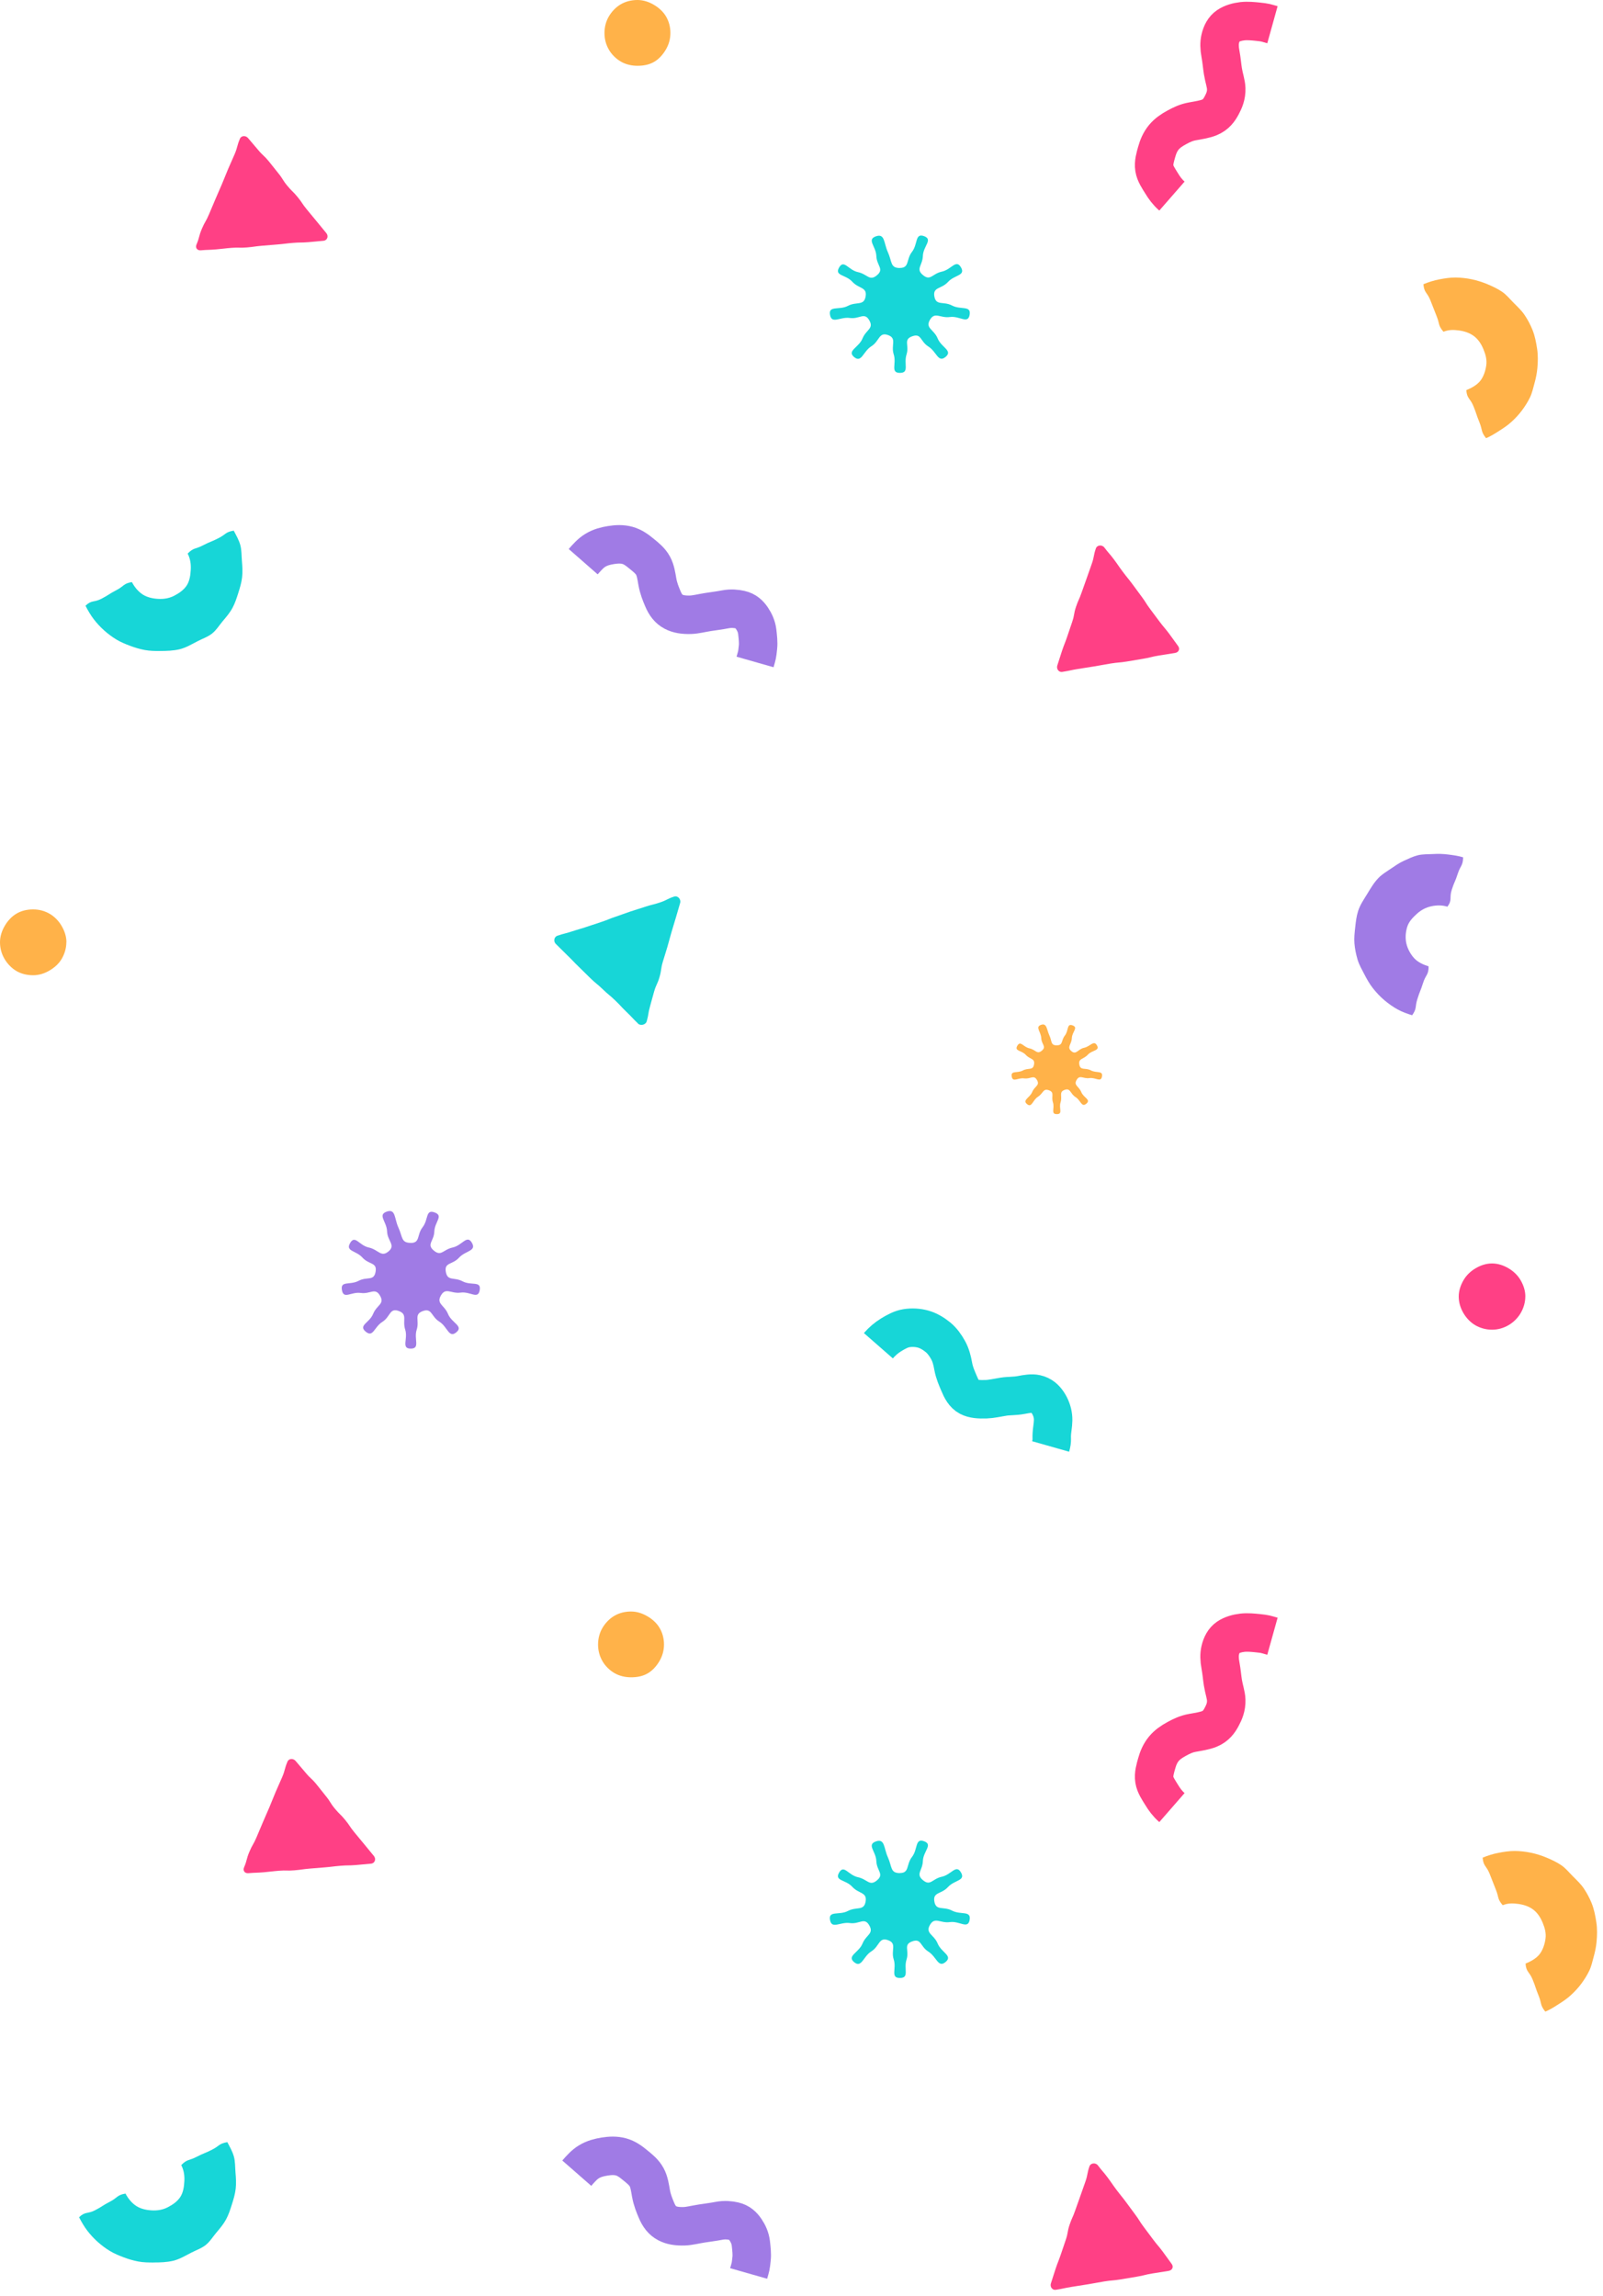 <svg width="250" height="358" viewBox="0 0 250 358" fill="none" xmlns="http://www.w3.org/2000/svg">
<path d="M30.651 38.112C31.146 36.94 30.979 36.868 31.474 35.696C31.968 34.524 32.105 34.583 32.599 33.411C33.094 32.239 33.094 32.239 33.589 31.067C34.083 29.894 34.107 29.906 34.601 28.734C35.096 27.562 35.072 27.55 35.566 26.378C36.061 25.205 36.097 25.217 36.591 24.045C37.086 22.873 36.925 22.801 37.419 21.629C37.64 21.111 38.343 21.105 38.694 21.54C39.457 22.462 39.486 22.444 40.249 23.367C41.012 24.289 41.131 24.194 41.893 25.116C42.656 26.038 42.626 26.062 43.389 26.991C44.151 27.919 44.026 28.014 44.789 28.942C45.551 29.87 45.647 29.787 46.409 30.715C47.172 31.644 47.076 31.715 47.839 32.643C48.602 33.572 48.607 33.566 49.37 34.494C50.133 35.422 50.133 35.422 50.895 36.35C51.276 36.815 51.05 37.487 50.454 37.541C49.257 37.642 49.263 37.666 48.065 37.761C46.868 37.856 46.862 37.773 45.664 37.874C44.467 37.975 44.473 38.017 43.275 38.118C42.078 38.219 42.078 38.213 40.886 38.314C39.695 38.415 39.695 38.481 38.504 38.582C37.312 38.683 37.294 38.552 36.103 38.647C34.911 38.743 34.911 38.784 33.714 38.885C32.516 38.987 32.51 38.927 31.313 39.028C30.753 39.076 30.425 38.641 30.645 38.124L30.651 38.112Z" fill="#FF4085"/>
<path d="M99.509 159.596C98.591 158.716 98.633 158.668 97.715 157.788C96.798 156.907 96.846 156.853 95.928 155.973C95.011 155.092 94.945 155.157 94.028 154.271C93.11 153.384 93.045 153.456 92.127 152.575C91.21 151.694 91.228 151.67 90.31 150.79C89.393 149.909 89.428 149.867 88.505 148.981C87.582 148.094 87.612 148.07 86.688 147.184C86.283 146.797 86.402 146.077 86.932 145.899C88.07 145.518 88.094 145.595 89.232 145.22C90.37 144.845 90.382 144.887 91.52 144.506C92.657 144.125 92.657 144.131 93.795 143.75C94.933 143.37 94.909 143.304 96.047 142.923C97.185 142.542 97.173 142.507 98.311 142.126C99.449 141.745 99.461 141.775 100.599 141.394C101.737 141.013 101.767 141.102 102.91 140.722C104.054 140.341 103.995 140.174 105.133 139.799C105.704 139.609 106.241 140.216 106.074 140.793C105.851 141.559 105.627 142.326 105.401 143.096C105.067 144.244 105.043 144.238 104.71 145.393C104.376 146.547 104.4 146.553 104.066 147.702C103.733 148.85 103.697 148.844 103.363 149.992C103.03 151.141 103.19 151.188 102.857 152.343C102.523 153.497 102.356 153.444 102.017 154.598C101.677 155.752 101.713 155.758 101.379 156.913C101.046 158.067 101.189 158.109 100.855 159.263C100.7 159.799 99.896 159.989 99.491 159.602L99.509 159.596Z" fill="#17D6D7"/>
<path d="M136.989 209.83C137.609 209.121 138.27 208.568 138.955 208.146C139.742 207.664 140.534 207.229 141.35 207.098C142.232 206.955 143.161 207.009 143.983 207.241C144.806 207.473 145.598 207.949 146.283 208.509C146.926 209.038 147.451 209.758 147.886 210.556C148.279 211.276 148.499 212.109 148.66 213.019C148.851 214.084 149.238 214.905 149.53 215.607C149.947 216.619 150.364 217.393 151.109 217.785C151.806 218.154 152.711 218.208 153.813 218.172C154.594 218.148 155.481 217.94 156.518 217.773C157.328 217.643 158.264 217.702 159.253 217.512C160.188 217.333 160.939 217.214 161.57 217.357C162.452 217.553 162.994 218.077 163.405 218.69C163.816 219.303 164.12 220.046 164.215 220.856C164.31 221.665 164.15 222.462 164.072 223.194C163.935 224.497 164.173 224.408 163.852 225.539" stroke="#17D6D7" stroke-width="6" stroke-miterlimit="10"/>
<path d="M24.944 101.508C24.152 101.508 23.36 101.496 22.585 101.353C21.811 101.21 21.048 100.984 20.309 100.705C19.57 100.425 18.832 100.127 18.153 99.717C17.474 99.306 16.842 98.83 16.246 98.301C15.65 97.771 15.12 97.194 14.632 96.563C14.143 95.932 13.702 95.165 13.333 94.451C14.298 93.516 14.638 93.975 15.829 93.356C17.021 92.737 16.967 92.63 18.165 92.011C19.362 91.392 19.243 90.976 20.571 90.761C20.983 91.553 21.578 92.261 22.275 92.707C22.972 93.153 23.848 93.338 24.706 93.38C25.564 93.421 26.374 93.296 27.166 92.892C27.959 92.481 28.692 91.963 29.138 91.261C29.585 90.559 29.71 89.643 29.752 88.792C29.794 87.941 29.674 87.108 29.269 86.316C30.205 85.358 30.443 85.662 31.634 85.043C32.826 84.424 32.88 84.525 34.077 83.912C35.275 83.3 35.132 82.96 36.454 82.74C36.853 83.508 37.235 84.15 37.467 84.954C37.699 85.757 37.658 86.65 37.729 87.483C37.801 88.316 37.854 89.167 37.759 90.006C37.663 90.845 37.419 91.648 37.163 92.457C36.907 93.267 36.651 94.064 36.246 94.808C35.84 95.552 35.298 96.188 34.744 96.843C34.19 97.497 33.755 98.241 33.082 98.777C32.409 99.312 31.599 99.574 30.83 99.973C29.895 100.455 29.001 100.996 28.018 101.234C27.035 101.472 25.963 101.502 24.944 101.502V101.508Z" fill="#17D6D7"/>
<path d="M239.759 57.44C239.688 58.225 239.527 58.987 239.319 59.742C239.11 60.498 238.949 61.278 238.604 61.986C238.258 62.694 237.829 63.36 237.359 63.997C236.888 64.634 236.352 65.199 235.768 65.74C235.184 66.282 234.547 66.71 233.873 67.139C233.2 67.567 232.509 68.02 231.764 68.323C230.924 67.276 231.228 67.073 230.722 65.83C230.216 64.586 230.293 64.556 229.787 63.313C229.28 62.069 228.774 62.17 228.684 60.831C229.507 60.498 230.364 60.022 230.877 59.362C231.389 58.701 231.675 57.815 231.794 56.964C231.913 56.113 231.705 55.309 231.365 54.488C231.032 53.667 230.573 52.953 229.918 52.441C229.262 51.93 228.428 51.65 227.576 51.531C226.724 51.412 225.944 51.394 225.122 51.727C224.246 50.71 224.556 50.531 224.049 49.288C223.543 48.044 223.573 48.032 223.066 46.788C222.56 45.545 222.095 45.652 221.994 44.313C222.792 43.986 223.644 43.718 224.461 43.563C225.277 43.408 226.158 43.266 226.998 43.272C227.838 43.278 228.714 43.379 229.536 43.551C230.359 43.724 231.193 43.986 231.973 44.313C232.753 44.64 233.546 45.009 234.249 45.485C234.952 45.961 235.488 46.646 236.09 47.247C236.691 47.848 237.311 48.425 237.788 49.139C238.264 49.853 238.657 50.591 238.985 51.394C239.384 52.37 239.569 53.387 239.724 54.387C239.879 55.387 239.855 56.44 239.759 57.452V57.44Z" fill="#FFB249"/>
<path d="M215.02 136.853C215.58 136.294 216.265 135.889 216.914 135.449C217.564 135.008 218.207 134.55 218.922 134.229C219.637 133.908 220.358 133.545 221.126 133.354C221.895 133.164 222.693 133.211 223.486 133.164C224.278 133.116 225.04 133.134 225.833 133.235C226.625 133.336 227.423 133.438 228.186 133.676C228.162 135.02 227.751 134.961 227.346 136.24C226.941 137.52 226.81 137.478 226.405 138.757C226 140.037 226.53 140.292 225.737 141.375C224.886 141.108 224.004 141.137 223.194 141.316C222.383 141.494 221.621 141.893 220.989 142.47C220.358 143.048 219.738 143.66 219.47 144.505C219.202 145.356 219.148 146.279 219.327 147.088C219.506 147.897 219.953 148.748 220.531 149.385C221.108 150.021 221.949 150.408 222.8 150.676C222.818 152.021 222.354 151.961 221.948 153.241C221.543 154.52 221.454 154.49 221.049 155.776C220.644 157.061 221.013 157.21 220.233 158.304C219.411 158.043 218.69 157.793 217.957 157.388C217.224 156.983 216.515 156.472 215.872 155.93C215.228 155.389 214.645 154.752 214.12 154.092C213.596 153.431 213.179 152.687 212.792 151.938C212.405 151.188 211.964 150.444 211.725 149.629C211.487 148.814 211.308 147.975 211.237 147.124C211.165 146.273 211.261 145.434 211.356 144.577C211.451 143.72 211.541 142.893 211.803 142.066C212.119 141.066 212.726 140.209 213.251 139.346C213.775 138.484 214.311 137.567 215.032 136.847L215.02 136.853Z" fill="#A07BE5"/>
<path d="M64.044 193.806C65.575 193.806 64.967 192.562 65.909 191.354C66.85 190.146 66.338 188.522 67.779 189.046C69.221 189.569 67.797 190.486 67.737 192.015C67.678 193.544 66.481 194.008 67.654 194.99C68.828 195.972 69.102 194.835 70.597 194.514C72.093 194.193 72.825 192.449 73.594 193.776C74.362 195.103 72.611 194.978 71.58 196.109C70.549 197.239 69.263 196.805 69.531 198.31C69.799 199.816 70.8 199.078 72.152 199.792C73.504 200.506 75.077 199.661 74.815 201.167C74.553 202.672 73.361 201.339 71.842 201.548C70.323 201.756 69.537 200.667 68.768 201.988C68 203.309 69.298 203.47 69.876 204.886C70.454 206.302 72.343 206.754 71.169 207.736C69.995 208.718 69.817 206.891 68.518 206.076C67.219 205.261 67.374 203.904 65.938 204.428C64.503 204.951 65.456 205.879 64.985 207.337C64.514 208.795 65.587 210.283 64.056 210.283C62.525 210.283 63.663 208.771 63.192 207.314C62.721 205.856 63.621 204.933 62.179 204.41C60.737 203.886 60.916 205.302 59.623 206.118C58.331 206.933 58.2 208.617 57.026 207.629C55.852 206.641 57.616 206.278 58.194 204.862C58.772 203.446 60.034 203.345 59.266 202.024C58.497 200.703 57.776 201.809 56.257 201.601C54.738 201.393 53.594 202.66 53.326 201.155C53.058 199.649 54.559 200.429 55.918 199.715C57.276 199.001 58.307 199.81 58.575 198.299C58.843 196.787 57.556 197.228 56.531 196.091C55.507 194.954 53.839 195.139 54.607 193.812C55.376 192.485 56.007 194.193 57.508 194.514C59.01 194.835 59.415 196.109 60.589 195.127C61.762 194.145 60.422 193.526 60.368 191.997C60.314 190.468 58.855 189.444 60.297 188.927C61.738 188.409 61.482 189.992 62.126 191.384C62.823 192.902 62.537 193.794 64.068 193.794L64.044 193.806Z" fill="#A07BE5"/>
<path d="M164.821 162.989C165.822 162.989 165.458 162.251 166.078 161.46C166.697 160.668 166.334 159.538 167.275 159.883C168.216 160.228 167.204 160.859 167.162 161.859C167.12 162.858 166.328 163.257 167.091 163.9C167.853 164.542 168.091 163.584 169.068 163.376C170.045 163.168 170.576 162.132 171.076 162.995C171.577 163.858 170.319 163.715 169.646 164.459C168.973 165.203 168.157 165 168.33 165.988C168.502 166.976 169.247 166.428 170.129 166.899C171.011 167.369 172.035 166.869 171.862 167.851C171.69 168.832 170.891 167.964 169.902 168.101C168.914 168.237 168.407 167.523 167.907 168.386C167.406 169.249 168.246 169.344 168.628 170.272C169.009 171.201 170.188 171.445 169.426 172.087C168.663 172.73 168.58 171.587 167.734 171.058C166.888 170.528 166.977 169.6 166.036 169.939C165.095 170.278 165.714 170.921 165.405 171.873C165.095 172.825 165.822 173.718 164.821 173.718C163.82 173.718 164.523 172.831 164.213 171.879C163.903 170.927 164.523 170.338 163.587 169.999C162.652 169.66 162.724 170.475 161.878 171.01C161.032 171.546 160.93 172.795 160.168 172.153C159.405 171.51 160.603 171.189 160.984 170.261C161.365 169.332 162.223 169.267 161.723 168.398C161.222 167.529 160.728 168.285 159.733 168.148C158.738 168.011 157.958 168.832 157.785 167.851C157.612 166.869 158.637 167.386 159.518 166.916C160.4 166.446 161.091 166.964 161.264 165.982C161.437 165 160.65 165.215 159.977 164.477C159.304 163.739 158.16 163.923 158.661 163.055C159.161 162.186 159.578 163.257 160.555 163.465C161.532 163.673 161.717 164.465 162.485 163.822C163.254 163.179 162.432 162.864 162.39 161.864C162.348 160.865 161.407 160.145 162.342 159.806C163.278 159.466 163.23 160.514 163.647 161.418C164.1 162.388 163.82 162.995 164.821 162.995V162.989Z" fill="#FFB249"/>
<path d="M10.348 146.916C10.348 147.85 10.068 148.737 9.633 149.493C9.198 150.248 8.495 150.879 7.715 151.331C6.935 151.784 6.101 152.063 5.165 152.063C4.23 152.063 3.324 151.849 2.568 151.409C1.811 150.968 1.144 150.272 0.691 149.493C0.238 148.713 0 147.85 0 146.916C0 145.982 0.298 145.119 0.739 144.363C1.18 143.608 1.805 142.9 2.586 142.447C3.366 141.995 4.23 141.799 5.171 141.799C6.112 141.799 6.982 142.037 7.739 142.477C8.495 142.918 9.151 143.584 9.604 144.363C10.056 145.143 10.36 145.982 10.36 146.916H10.348Z" fill="#FFB249"/>
<path d="M183.265 101.812C182.427 101.947 181.589 102.08 180.751 102.21C179.494 102.413 179.512 102.52 178.255 102.722C176.998 102.924 176.998 102.942 175.741 103.145C174.484 103.347 174.472 103.258 173.209 103.46C171.946 103.662 171.958 103.698 170.695 103.9C169.432 104.103 169.432 104.097 168.175 104.299C166.918 104.501 166.924 104.567 165.667 104.763C165.113 104.852 164.719 104.287 164.898 103.758C165.279 102.621 165.25 102.609 165.631 101.479C166.012 100.348 166.066 100.36 166.453 99.223C166.84 98.087 166.84 98.087 167.222 96.95C167.603 95.814 167.43 95.754 167.811 94.618C168.193 93.481 168.3 93.517 168.687 92.386C169.074 91.256 169.104 91.262 169.491 90.125C169.879 88.989 169.902 88.995 170.29 87.858C170.677 86.721 170.516 86.668 170.903 85.531C171.094 84.96 171.874 84.895 172.238 85.377C172.959 86.335 173.024 86.287 173.739 87.245C174.454 88.203 174.418 88.233 175.139 89.191C175.86 90.149 175.896 90.125 176.611 91.083C177.325 92.041 177.32 92.053 178.034 93.011C178.749 93.969 178.672 94.029 179.393 94.987C180.114 95.945 180.108 95.951 180.829 96.909C181.549 97.867 181.603 97.831 182.324 98.789C183.045 99.747 183.015 99.771 183.736 100.735C184.069 101.181 183.831 101.717 183.277 101.806L183.265 101.812Z" fill="#FF4085"/>
<path d="M90.953 87.578C91.573 86.87 92.145 86.227 92.836 85.811C93.622 85.329 94.462 85.121 95.278 84.99C96.16 84.847 97.024 84.811 97.852 85.037C98.68 85.263 99.383 85.775 100.062 86.34C100.706 86.87 101.415 87.411 101.849 88.209C102.243 88.929 102.362 89.803 102.523 90.714C102.713 91.779 103.071 92.624 103.363 93.32C103.78 94.332 104.304 94.992 105.049 95.379C105.746 95.748 106.604 95.891 107.706 95.855C108.486 95.831 109.368 95.599 110.404 95.433C111.215 95.302 112.12 95.201 113.109 95.01C114.044 94.832 114.825 94.921 115.456 95.064C116.338 95.26 116.85 95.778 117.268 96.391C117.685 97.004 118.012 97.73 118.102 98.533C118.191 99.336 118.292 100.163 118.215 100.895C118.078 102.198 118.078 102.085 117.756 103.216" stroke="#A07BE5" stroke-width="6" stroke-miterlimit="10"/>
<path d="M182.774 30.574C182.065 29.955 181.577 29.277 181.16 28.586C180.677 27.801 180.165 27.069 180.034 26.254C179.891 25.373 180.165 24.516 180.391 23.695C180.618 22.874 180.945 22.088 181.511 21.404C182.041 20.762 182.744 20.285 183.543 19.851C184.264 19.458 185.026 19.09 185.938 18.929C187.004 18.738 187.921 18.596 188.624 18.304C189.637 17.887 190.144 17.162 190.537 16.418C190.906 15.722 191.276 14.906 191.24 13.806C191.216 13.026 190.888 12.139 190.721 11.104C190.59 10.295 190.525 9.384 190.34 8.397C190.161 7.462 190.161 6.695 190.304 6.07C190.501 5.189 190.888 4.475 191.502 4.059C192.116 3.642 192.961 3.398 193.772 3.309C194.582 3.22 195.416 3.309 196.143 3.38C197.448 3.517 197.316 3.541 198.448 3.856" stroke="#FF4085" stroke-width="6" stroke-miterlimit="10"/>
<path d="M140.342 41.778C141.873 41.778 141.29 40.481 142.231 39.273C143.172 38.065 142.672 36.297 144.113 36.821C145.555 37.345 143.982 38.374 143.929 39.903C143.875 41.433 142.767 41.909 143.941 42.891C145.114 43.872 145.382 42.676 146.884 42.355C148.385 42.034 149.1 40.356 149.868 41.683C150.637 43.01 148.868 42.837 147.843 43.968C146.818 45.098 145.454 44.717 145.722 46.223C145.99 47.728 147.122 46.925 148.48 47.639C149.839 48.353 151.483 47.574 151.221 49.085C150.959 50.596 149.66 49.222 148.141 49.43C146.622 49.638 145.799 48.544 145.031 49.87C144.262 51.197 145.656 51.352 146.234 52.768C146.812 54.184 148.647 54.666 147.473 55.648C146.3 56.63 146.085 54.845 144.787 54.03C143.488 53.215 143.708 51.911 142.267 52.435C140.825 52.959 141.85 53.822 141.379 55.279C140.908 56.737 141.879 58.142 140.348 58.142C138.817 58.142 139.854 56.714 139.383 55.256C138.912 53.798 139.937 52.768 138.495 52.245C137.054 51.721 137.185 53.185 135.892 53.994C134.599 54.803 134.379 56.654 133.205 55.672C132.032 54.69 133.932 54.202 134.51 52.786C135.088 51.37 136.333 51.251 135.564 49.93C134.796 48.609 134.051 49.793 132.538 49.579C131.025 49.365 129.714 50.596 129.446 49.091C129.178 47.586 130.888 48.407 132.24 47.693C133.592 46.978 134.73 47.74 134.998 46.235C135.266 44.729 133.938 45.051 132.913 43.92C131.889 42.789 130.101 43.033 130.864 41.712C131.626 40.391 132.294 42.105 133.795 42.426C135.296 42.748 135.594 43.902 136.768 42.92C137.941 41.938 136.732 41.445 136.672 39.915C136.613 38.386 135.147 37.38 136.583 36.857C138.019 36.333 137.822 37.88 138.454 39.279C139.157 40.832 138.817 41.79 140.348 41.79L140.342 41.778Z" fill="#17D6D7"/>
<path d="M104.554 5.153C104.554 6.087 104.298 6.956 103.857 7.712C103.416 8.467 102.797 9.193 102.016 9.646C101.236 10.098 100.354 10.259 99.419 10.259C98.484 10.259 97.596 10.044 96.839 9.61C96.083 9.176 95.397 8.509 94.951 7.73C94.504 6.95 94.272 6.087 94.272 5.153C94.272 4.219 94.504 3.332 94.945 2.577C95.385 1.821 96.041 1.119 96.821 0.666C97.602 0.214 98.478 0 99.419 0C100.36 0 101.212 0.303 101.969 0.744C102.725 1.184 103.428 1.803 103.881 2.582C104.334 3.362 104.554 4.219 104.554 5.159V5.153Z" fill="#FFB249"/>
<path d="M237.884 202.155C237.884 203.089 237.604 203.982 237.163 204.738C236.722 205.493 236.049 206.172 235.269 206.624C234.488 207.076 233.624 207.332 232.689 207.332C231.754 207.332 230.854 207.076 230.097 206.642C229.341 206.207 228.68 205.511 228.227 204.732C227.774 203.952 227.5 203.095 227.5 202.155C227.5 201.215 227.816 200.352 228.257 199.596C228.697 198.841 229.365 198.198 230.145 197.746C230.926 197.294 231.754 197.002 232.695 197.002C233.636 197.002 234.488 197.305 235.245 197.746C236.001 198.186 236.686 198.817 237.139 199.596C237.592 200.376 237.89 201.221 237.89 202.161L237.884 202.155Z" fill="#FF4085"/>
<path d="M182.265 354.083C181.427 354.218 180.589 354.351 179.751 354.482C178.494 354.684 178.512 354.791 177.255 354.994C175.998 355.196 175.998 355.214 174.741 355.416C173.484 355.618 173.472 355.529 172.209 355.731C170.946 355.934 170.958 355.97 169.695 356.172C168.432 356.374 168.432 356.368 167.175 356.571C165.918 356.773 165.924 356.838 164.667 357.035C164.113 357.124 163.719 356.559 163.898 356.029C164.279 354.892 164.25 354.881 164.631 353.75C165.012 352.619 165.066 352.631 165.453 351.495C165.84 350.358 165.84 350.358 166.222 349.222C166.603 348.085 166.43 348.026 166.811 346.889C167.193 345.753 167.3 345.788 167.687 344.658C168.074 343.527 168.104 343.533 168.491 342.397C168.879 341.26 168.902 341.266 169.29 340.129C169.677 338.993 169.516 338.939 169.903 337.803C170.094 337.232 170.874 337.166 171.238 337.648C171.959 338.606 172.024 338.559 172.739 339.517C173.454 340.475 173.418 340.504 174.139 341.462C174.86 342.42 174.896 342.397 175.611 343.355C176.325 344.313 176.32 344.324 177.034 345.283C177.749 346.241 177.672 346.3 178.393 347.258C179.114 348.216 179.108 348.222 179.829 349.18C180.549 350.138 180.603 350.102 181.324 351.06C182.045 352.018 182.015 352.042 182.736 353.006C183.069 353.452 182.831 353.988 182.277 354.077L182.265 354.083Z" fill="#FF4085"/>
<path d="M38.069 291.157C38.564 289.985 38.397 289.913 38.892 288.741C39.386 287.569 39.523 287.628 40.017 286.456C40.512 285.284 40.512 285.284 41.007 284.111C41.501 282.939 41.525 282.951 42.019 281.779C42.514 280.607 42.49 280.595 42.984 279.422C43.479 278.25 43.515 278.262 44.009 277.09C44.504 275.918 44.343 275.846 44.837 274.674C45.058 274.156 45.761 274.15 46.112 274.585C46.875 275.507 46.904 275.489 47.667 276.412C48.429 277.334 48.549 277.239 49.311 278.161C50.074 279.083 50.044 279.107 50.807 280.035C51.569 280.964 51.444 281.059 52.207 281.987C52.969 282.915 53.065 282.832 53.827 283.76C54.59 284.689 54.494 284.76 55.257 285.688C56.019 286.617 56.025 286.611 56.788 287.539C57.55 288.467 57.55 288.467 58.313 289.395C58.694 289.86 58.468 290.532 57.872 290.586C56.675 290.687 56.681 290.71 55.483 290.806C54.286 290.901 54.28 290.818 53.082 290.919C51.885 291.02 51.891 291.062 50.693 291.163C49.496 291.264 49.496 291.258 48.304 291.359C47.113 291.46 47.113 291.526 45.921 291.627C44.73 291.728 44.712 291.597 43.52 291.692C42.329 291.788 42.329 291.829 41.132 291.93C39.934 292.031 39.928 291.972 38.731 292.073C38.171 292.121 37.843 291.686 38.063 291.169L38.069 291.157Z" fill="#FF4085"/>
<path d="M89.953 338.85C90.573 338.141 91.145 337.499 91.836 337.082C92.622 336.6 93.462 336.392 94.278 336.261C95.16 336.118 96.024 336.083 96.852 336.309C97.68 336.535 98.383 337.047 99.062 337.612C99.706 338.141 100.415 338.683 100.849 339.48C101.243 340.2 101.362 341.075 101.523 341.985C101.713 343.051 102.071 343.895 102.363 344.592C102.78 345.603 103.304 346.264 104.049 346.651C104.746 347.019 105.604 347.162 106.706 347.127C107.486 347.103 108.368 346.871 109.404 346.704C110.215 346.573 111.12 346.472 112.109 346.282C113.044 346.103 113.825 346.192 114.456 346.335C115.338 346.532 115.85 347.049 116.268 347.662C116.685 348.275 117.012 349.001 117.102 349.804C117.191 350.608 117.292 351.435 117.215 352.167C117.078 353.47 117.078 353.357 116.756 354.487" stroke="#A07BE5" stroke-width="6" stroke-miterlimit="10"/>
<path d="M182.774 281.845C182.065 281.227 181.577 280.548 181.16 279.858C180.677 279.072 180.165 278.341 180.034 277.525C179.891 276.645 180.165 275.788 180.391 274.967C180.618 274.145 180.945 273.36 181.511 272.676C182.041 272.033 182.744 271.557 183.543 271.123C184.264 270.73 185.026 270.361 185.938 270.2C187.004 270.01 187.921 269.867 188.624 269.576C189.637 269.159 190.144 268.433 190.537 267.689C190.906 266.993 191.276 266.178 191.24 265.077C191.216 264.297 190.888 263.411 190.721 262.375C190.59 261.566 190.525 260.656 190.34 259.668C190.161 258.734 190.161 257.966 190.304 257.341C190.501 256.461 190.888 255.747 191.502 255.33C192.116 254.914 192.961 254.67 193.772 254.58C194.582 254.491 195.416 254.58 196.143 254.652C197.448 254.789 197.316 254.812 198.448 255.128" stroke="#FF4085" stroke-width="6" stroke-miterlimit="10"/>
<path d="M23.944 352.779C23.152 352.779 22.36 352.768 21.585 352.625C20.811 352.482 20.048 352.256 19.309 351.976C18.57 351.696 17.832 351.399 17.153 350.988C16.474 350.578 15.842 350.102 15.246 349.572C14.65 349.043 14.12 348.465 13.632 347.835C13.143 347.204 12.702 346.436 12.333 345.722C13.298 344.788 13.638 345.246 14.829 344.627C16.021 344.008 15.967 343.901 17.165 343.283C18.362 342.664 18.243 342.247 19.571 342.033C19.983 342.824 20.578 343.532 21.275 343.979C21.972 344.425 22.848 344.609 23.706 344.651C24.564 344.693 25.374 344.568 26.166 344.163C26.959 343.753 27.692 343.235 28.138 342.533C28.585 341.831 28.71 340.914 28.752 340.063C28.794 339.212 28.674 338.379 28.269 337.588C29.205 336.63 29.443 336.933 30.634 336.315C31.826 335.696 31.88 335.797 33.077 335.184C34.275 334.571 34.132 334.232 35.454 334.012C35.853 334.779 36.235 335.422 36.467 336.225C36.699 337.029 36.658 337.921 36.729 338.754C36.801 339.587 36.854 340.438 36.759 341.277C36.663 342.116 36.419 342.92 36.163 343.729C35.907 344.538 35.651 345.335 35.246 346.079C34.84 346.823 34.298 347.46 33.744 348.114C33.19 348.769 32.755 349.513 32.082 350.048C31.409 350.584 30.599 350.846 29.83 351.244C28.895 351.726 28.001 352.268 27.018 352.506C26.035 352.744 24.963 352.773 23.944 352.773V352.779Z" fill="#17D6D7"/>
<path d="M248.996 302.778C248.924 303.563 248.763 304.325 248.555 305.08C248.346 305.836 248.186 306.616 247.84 307.324C247.495 308.032 247.066 308.698 246.595 309.335C246.124 309.972 245.588 310.537 245.004 311.078C244.42 311.62 243.783 312.048 243.11 312.477C242.437 312.905 241.745 313.357 241.001 313.661C240.161 312.614 240.465 312.411 239.958 311.168C239.452 309.924 239.529 309.894 239.023 308.651C238.517 307.407 238.01 307.508 237.921 306.169C238.743 305.836 239.601 305.36 240.113 304.7C240.625 304.039 240.911 303.152 241.031 302.302C241.15 301.451 240.941 300.647 240.602 299.826C240.268 299.005 239.809 298.291 239.154 297.779C238.499 297.267 237.665 296.988 236.813 296.869C235.961 296.75 235.18 296.732 234.358 297.065C233.482 296.048 233.792 295.869 233.286 294.625C232.779 293.382 232.809 293.37 232.303 292.126C231.796 290.883 231.332 290.99 231.23 289.651C232.029 289.324 232.881 289.056 233.697 288.901C234.513 288.746 235.395 288.604 236.235 288.61C237.075 288.616 237.951 288.717 238.773 288.889C239.595 289.062 240.429 289.324 241.209 289.651C241.99 289.978 242.782 290.347 243.485 290.823C244.188 291.299 244.724 291.983 245.326 292.584C245.928 293.185 246.547 293.763 247.024 294.477C247.5 295.191 247.894 295.929 248.221 296.732C248.62 297.708 248.805 298.725 248.96 299.725C249.115 300.725 249.091 301.778 248.996 302.789V302.778Z" fill="#FFB249"/>
<path d="M140.342 292.049C141.873 292.049 141.29 290.752 142.231 289.544C143.172 288.336 142.672 286.569 144.113 287.093C145.555 287.616 143.982 288.646 143.929 290.175C143.875 291.704 142.767 292.18 143.941 293.162C145.114 294.144 145.382 292.948 146.884 292.627C148.385 292.305 149.1 290.627 149.868 291.954C150.637 293.281 148.868 293.108 147.843 294.239C146.818 295.37 145.454 294.989 145.722 296.494C145.99 298 147.122 297.196 148.48 297.911C149.839 298.625 151.483 297.845 151.221 299.356C150.959 300.868 149.66 299.493 148.141 299.702C146.622 299.91 145.799 298.815 145.031 300.142C144.262 301.469 145.656 301.624 146.234 303.04C146.812 304.456 148.647 304.938 147.473 305.92C146.3 306.902 146.085 305.117 144.787 304.301C143.488 303.486 143.708 302.183 142.267 302.707C140.825 303.23 141.85 304.093 141.379 305.551C140.908 307.009 141.879 308.413 140.348 308.413C138.817 308.413 139.854 306.985 139.383 305.527C138.912 304.069 139.937 303.04 138.495 302.516C137.054 301.993 137.185 303.456 135.892 304.266C134.599 305.075 134.379 306.925 133.205 305.944C132.032 304.962 133.932 304.474 134.51 303.058C135.088 301.641 136.333 301.522 135.564 300.201C134.796 298.88 134.051 300.065 132.538 299.85C131.025 299.636 129.714 300.868 129.446 299.362C129.178 297.857 130.888 298.678 132.24 297.964C133.592 297.25 134.73 298.012 134.998 296.506C135.266 295.001 133.938 295.322 132.913 294.191C131.889 293.061 130.101 293.305 130.864 291.984C131.626 290.663 132.294 292.377 133.795 292.698C135.296 293.019 135.594 294.174 136.768 293.192C137.941 292.21 136.732 291.716 136.672 290.187C136.613 288.658 135.147 287.652 136.583 287.128C138.019 286.605 137.822 288.152 138.454 289.55C139.157 291.103 138.817 292.061 140.348 292.061L140.342 292.049Z" fill="#17D6D7"/>
<path d="M103.554 256.425C103.554 257.359 103.298 258.228 102.857 258.983C102.416 259.739 101.797 260.465 101.016 260.917C100.236 261.369 99.354 261.53 98.419 261.53C97.484 261.53 96.596 261.316 95.839 260.881C95.083 260.447 94.397 259.781 93.951 259.001C93.504 258.222 93.272 257.359 93.272 256.425C93.272 255.49 93.504 254.604 93.945 253.848C94.385 253.092 95.041 252.39 95.821 251.938C96.602 251.486 97.478 251.271 98.419 251.271C99.36 251.271 100.212 251.575 100.969 252.015C101.725 252.456 102.428 253.074 102.881 253.854C103.334 254.633 103.554 255.49 103.554 256.431V256.425Z" fill="#FFB249"/>
</svg>
